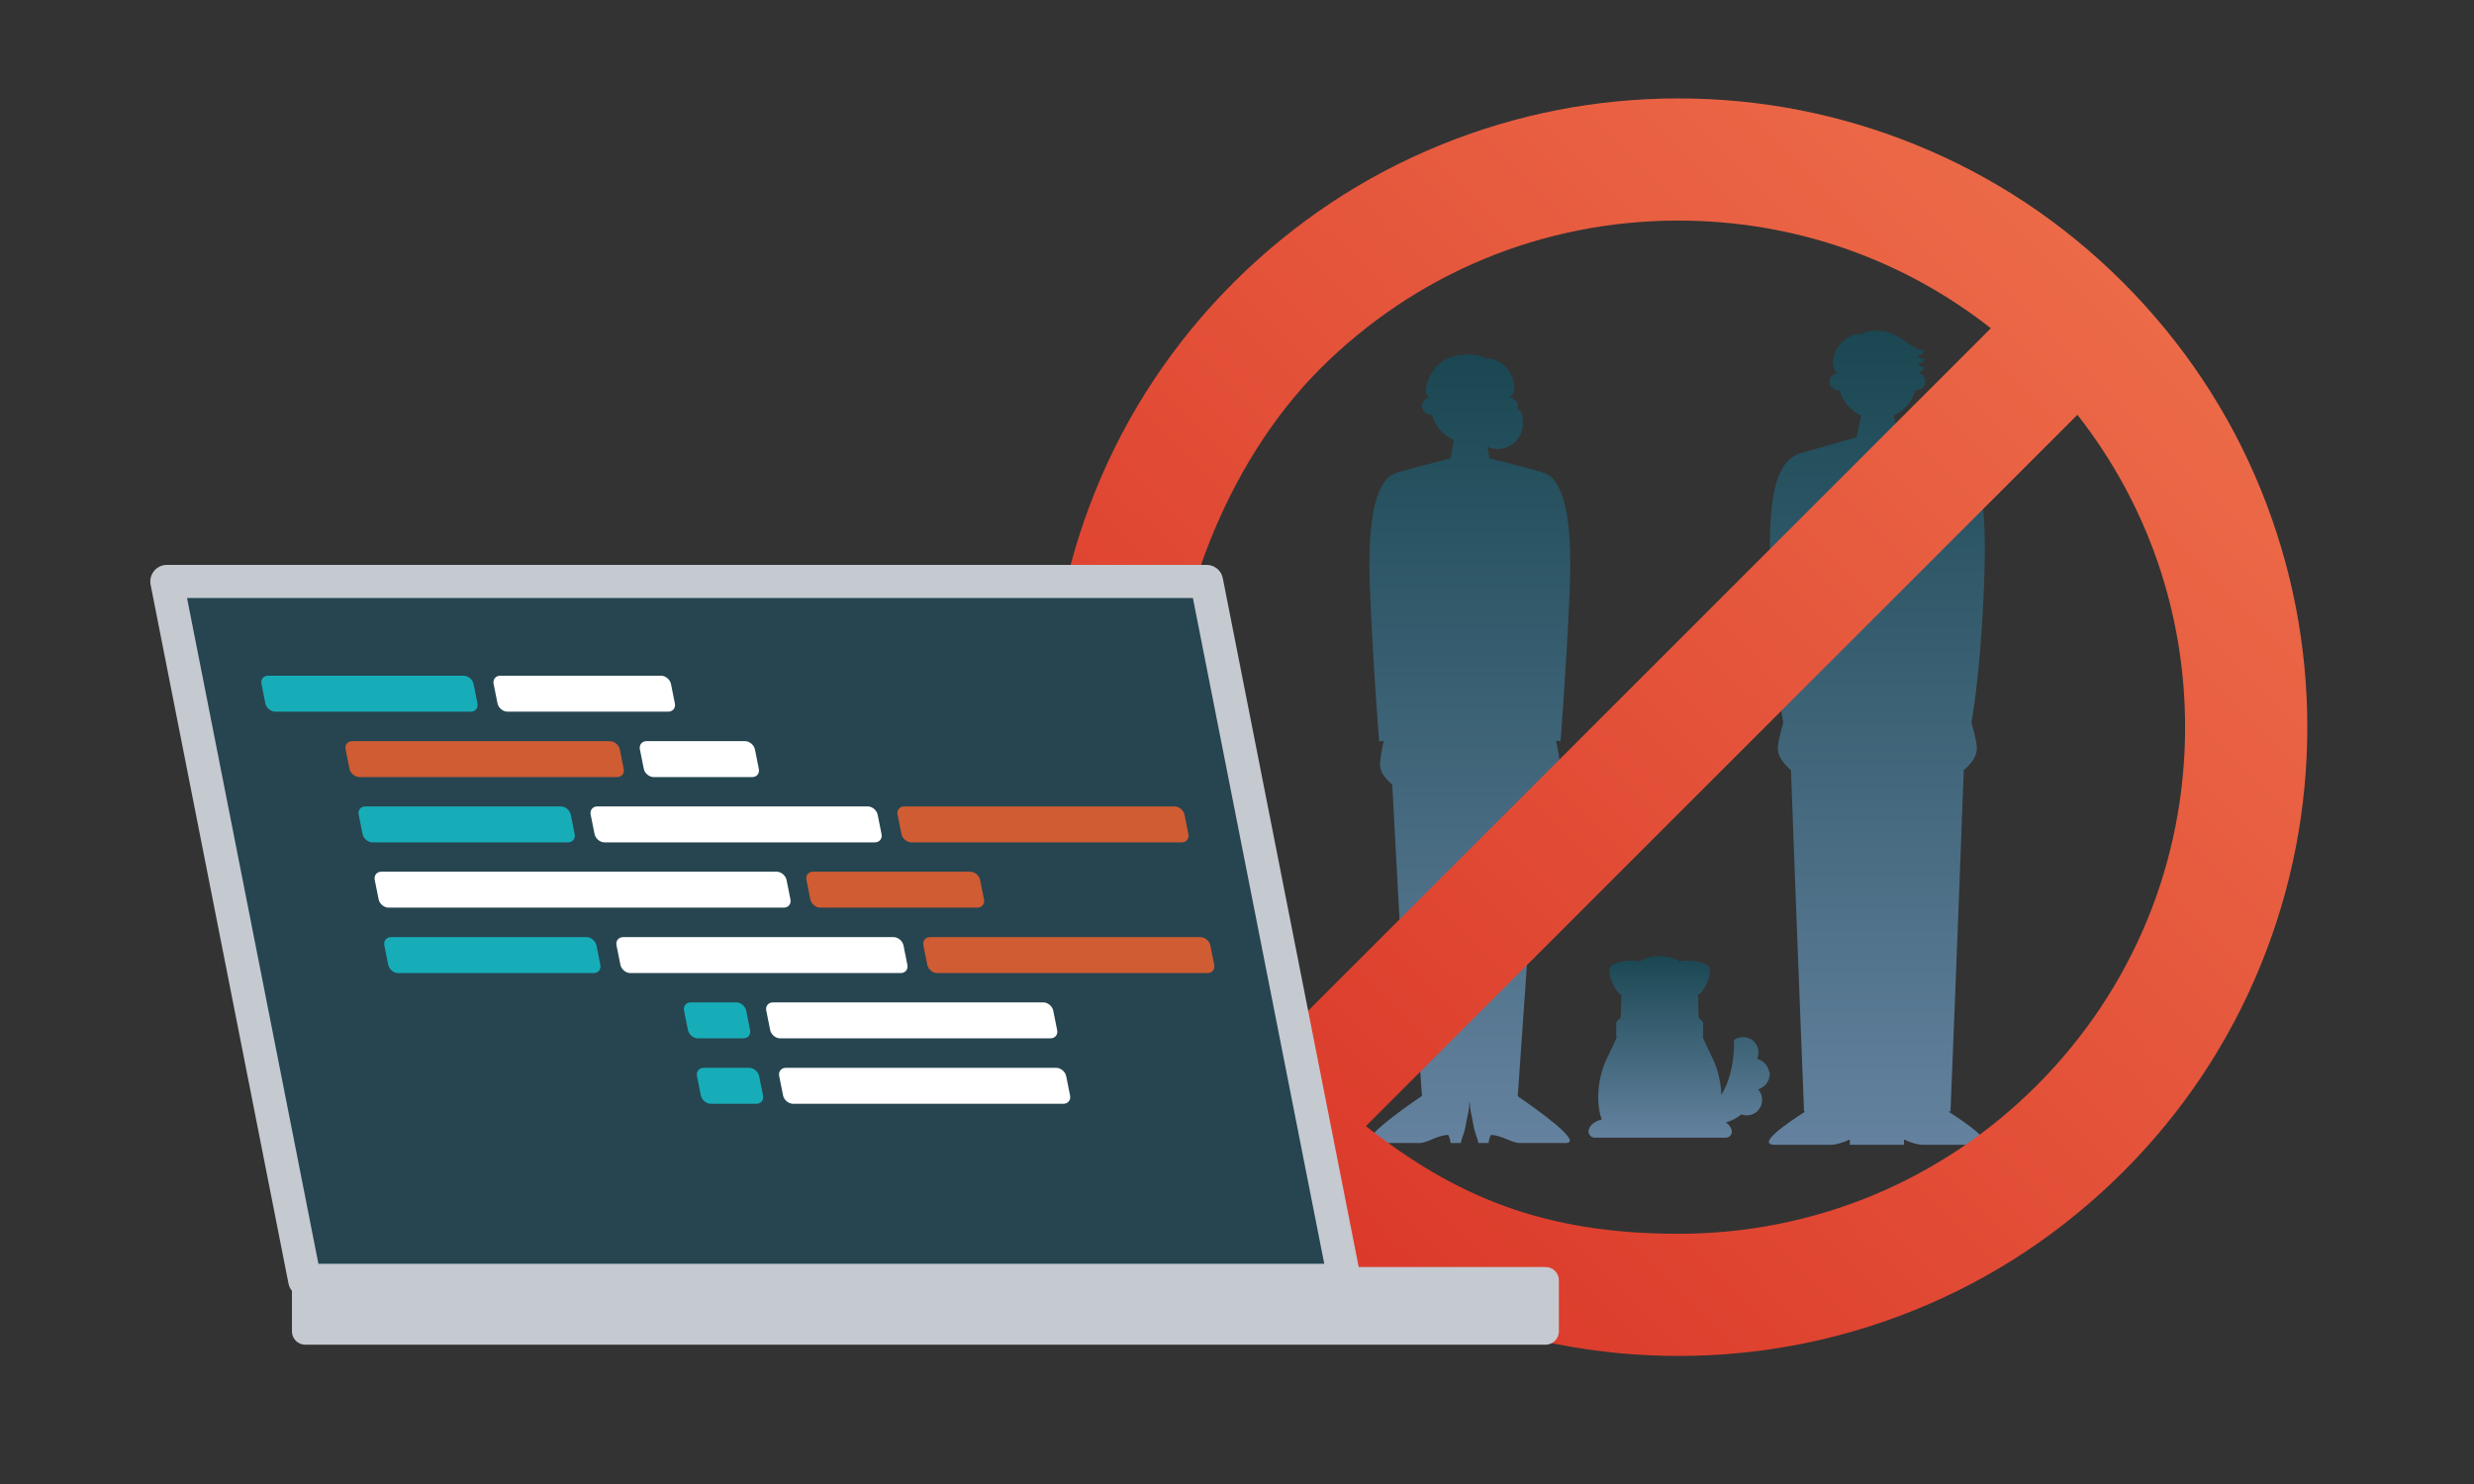 <?xml version="1.0" encoding="UTF-8"?>
<svg id="_レイヤー_1" data-name=" レイヤー 1" xmlns="http://www.w3.org/2000/svg" xmlns:xlink="http://www.w3.org/1999/xlink" version="1.1" viewBox="0 0 1417.3 850.4">
  <rect x="0" y="0" width="1417.3" height="850.4" fill="#333333" stroke="none"/>
  <defs>
    <style>
      .cls-1 {
        fill: #cf5c32;
      }

      .cls-1, .cls-2, .cls-3, .cls-4, .cls-5, .cls-6, .cls-7, .cls-8, .cls-9 {
        stroke-width: 0px;
      }

      .cls-1, .cls-2, .cls-9 {
        isolation: isolate;
      }

      .cls-2 {
        fill: #fff;
      }

      .cls-10 {
        fill: #264550;
        stroke-width: 19px;
      }

      .cls-10, .cls-11 {
        stroke: #c5c9d0;
        stroke-linejoin: round;
      }

      .cls-3 {
        fill: url(#_名称未設定グラデーション_6);
      }

      .cls-4 {
        fill: url(#_名称未設定グラデーション_7);
      }

      .cls-5 {
        fill: url(#_名称未設定グラデーション_2);
      }

      .cls-6 {
        fill: url(#_名称未設定グラデーション_5);
      }

      .cls-7 {
        fill: url(#_名称未設定グラデーション_4);
      }

      .cls-8 {
        fill: url(#_名称未設定グラデーション_3);
      }

      .cls-9 {
        fill: #17adb8;
      }

      .cls-11 {
        fill: #c5c9d0;
        stroke-width: 15.3px;
      }
    </style>
    <linearGradient id="_名称未設定グラデーション_2" data-name="名称未設定グラデーション 2" x1="961.9" y1="198.1" x2="961.9" y2="302.1" gradientTransform="translate(0 850) scale(1 -1)" gradientUnits="userSpaceOnUse">
      <stop offset="0" stop-color="#64829f"/>
      <stop offset="1" stop-color="#1a4752"/>
    </linearGradient>
    <linearGradient id="_名称未設定グラデーション_3" data-name="名称未設定グラデーション 3" x1="922.5" y1="256.8" x2="922.5" y2="257.2" gradientTransform="translate(0 850) scale(1 -1)" gradientUnits="userSpaceOnUse">
      <stop offset="0" stop-color="#64829f"/>
      <stop offset="1" stop-color="#1a4752"/>
    </linearGradient>
    <linearGradient id="_名称未設定グラデーション_4" data-name="名称未設定グラデーション 4" x1="978.7" y1="256.8" x2="978.7" y2="257.2" gradientTransform="translate(0 850) scale(1 -1)" gradientUnits="userSpaceOnUse">
      <stop offset="0" stop-color="#64829f"/>
      <stop offset="1" stop-color="#1a4752"/>
    </linearGradient>
    <linearGradient id="_名称未設定グラデーション_5" data-name="名称未設定グラデーション 5" x1="842" y1="195" x2="842" y2="646.9" gradientTransform="translate(0 850) scale(1 -1)" gradientUnits="userSpaceOnUse">
      <stop offset="0" stop-color="#64829f"/>
      <stop offset="1" stop-color="#1a4752"/>
    </linearGradient>
    <linearGradient id="_名称未設定グラデーション_6" data-name="名称未設定グラデーション 6" x1="1075.3" y1="194" x2="1075.3" y2="660.6" gradientTransform="translate(0 850) scale(1 -1)" gradientUnits="userSpaceOnUse">
      <stop offset="0" stop-color="#64829f"/>
      <stop offset="1" stop-color="#1a4752"/>
    </linearGradient>
    <linearGradient id="_名称未設定グラデーション_7" data-name="名称未設定グラデーション 7" x1="-2310.4" y1="61.1" x2="-2310.4" y2="-659.6" gradientTransform="translate(-883.8 -1005.4) rotate(-135) scale(1 -1)" gradientUnits="userSpaceOnUse">
      <stop offset="0" stop-color="#db392a"/>
      <stop offset="1" stop-color="#ec6a48"/>
    </linearGradient>
  </defs>
  <g>
    <path class="cls-5" d="M1013.4,614c-.6-3.6-3.4-6.4-6.8-7.2,1.3-2.9,1-6.4-.9-9-2.8-3.8-8.3-4.7-12.3-1.9,0,0,.9,18.4-7.3,31.5-.2-6.7-1.7-13.9-4.6-20.1-2.6-5.7-4.6-9.2-6.1-13.1.2-.4.3-.8.3-1.2v-6.3.5-.9c-.2-1-1.1-2-2.5-2.9-.2-2.5-.3-5.3-.3-8.8s0-2.9-.2-4.3c4.4-2.9,8.3-12.5,6.3-16.2-1.8-3.2-12.7-4.4-16.7-3.1h0c-3.4-2.1-7.3-3.1-11.5-3.1s-8.1,1-11.5,3.1h0c-4-1.3-14.9-.2-16.7,3.1-2,3.7,1.9,13.3,6.3,16.2,0,1.4-.2,2.8-.2,4.3,0,3.4,0,6.3-.3,8.8-1.5.9-2.4,1.9-2.5,2.9v.9h0v-.5,6.3c0,.4,0,.8.3,1.2-1.4,3.8-3.4,7.4-6,13-5.1,11.1-6,25-2.6,34.3-2.7.6-5.1,1.9-6.5,3.9-.3.5-.6,1-.8,1.5-1,2.3.7,5,3.2,5h75.1c2.6,0,4.3-2.6,3.2-5-.2-.5-.5-1-.8-1.5-.6-.9-1.4-1.6-2.3-2.2,3.1-.9,6.2-2.4,8.9-4.6,3.6,1.3,7.8.2,10.1-3,2.6-3.4,2.3-8.3-.5-11.4h0c4.5-1.3,7.3-5.8,6.5-10.3h-.3Z"/>
    <path class="cls-8" d="M922.5,593.2v-.4h0v.4Z"/>
    <path class="cls-7" d="M978.7,592.8h0v.4-.4Z"/>
  </g>
  <path class="cls-6" d="M869.5,627.9c.2-2.4,2.9-41.1,6.4-91.7h5.9s2.2-39.2,4.7-86.7c.2-.2.4-.3.6-.5,4.7-4.2,6.2-7.3,6.4-11,.2-3-1.5-10.8-2.1-13.5l2.6.2s3-36.8,5.2-84.8c2.1-48-5.1-59.6-8.8-64.7h0c-1.7-2.3-4.1-3.7-7.3-4.7s-13.2-3.6-24.2-6.5h-.4c-1.7-.4-3.5-.9-5.2-1.4l-1.2-6.6c1.8.8,3.8,1.3,5.9,1.3,7.9,0,14.4-6.4,14.4-14.4s-1.2-6.4-3.1-8.9c0-.4.2-.9.2-1.3,0-2.7-2.2-4.9-4.9-4.9s-.2,0-.3,0h0c5.2-1.1,4.6-14.4-5.1-20.2-3.2-2-5.9-2.4-7.9-2-6.7-4.3-18-2.3-23,.2-10.1,5-14.4,21.2-9.2,22h.3c-2.6,0-4.8,2.3-4.8,4.9s2.2,4.9,4.9,4.9.5,0,.8,0c1.8,6.5,6.5,11.9,12.6,14.6l-1.9,10.4c-13.1,3.4-26.2,6.9-30,8-3.2,1-5.6,2.5-7.3,4.7h0c-3.7,5.1-10.9,16.7-8.8,64.7,2.1,48,5.2,84.8,5.2,84.8l2.6-.2c-.6,2.7-2.2,10.5-2.1,13.5.2,3.7,1.7,6.8,6.4,11,.2.2.4.4.6.5,2.5,47.5,4.7,86.7,4.7,86.7h5.9c3.6,52.2,6.4,91.7,6.4,91.7h0c-12.4,8.4-38.3,27-27.6,27h26.3c4.1,0,10-4.4,16.3-4.7,1.3,2.3,1.4,4.7,1.4,4.7h5.9s0-1.2,1.5-5.1c.7-1.8,1.5-5.8,2.2-10,.6-2.3,1.1-5,1.2-8.2h.2c.2,3.2.6,5.9,1.2,8.2.7,4.2,1.5,8.2,2.2,10,1.5,3.9,1.5,5.1,1.5,5.1h5.9s0-2.4,1.4-4.7c6.3.4,12.2,4.7,16.3,4.7h26.3c10.7,0-15.3-18.6-27.6-27h.3ZM820,227.7h0Z"/>
  <path class="cls-3" d="M1116.6,636.9h.8s4.1-100.4,7.6-195.7c.5-.3,1.1-.8,1.7-1.4,4.4-4.5,5.8-7.7,5.8-11.4s-3.1-14.3-3.1-14.3c0,0,4.9-25.9,7-73.8,2.1-48,0-76-17.5-80.8-7.6-2.1-25.5-7.3-25.5-7.3-1.2-.3-4.9-1.3-6-1.6l-2.5-12.6c6-2.7,10.7-8,12.4-14.5h.8c2.7,0,4.9-2.2,4.9-4.9s-2.1-4.8-4.8-4.9h.3c2.9-.2,4.1-3.4,4.1-3.4-2.3.2-4.1-1.8-4.1-1.8,2.9-.1,4.4-2.7,4.4-2.7-2.8,0-4.9-1.7-4.9-1.7,4.2-.4,4.3-3.6,4.3-3.6-5.3,1.5-13.4-9.3-23.1-10.7s-12.9,1.8-12.9,1.8c-2-.5-4.7,0-7.9,2-9.6,5.8-10.3,19-5.1,20.2h-.3c-2.7,0-4.9,2.2-4.9,4.9s2.2,4.9,4.9,4.9.5,0,.8,0c1.8,6.5,6.4,11.8,12.4,14.5l-1.3,6.3-.2.8-1.1,5.4c-1.2.3-4.9,1.3-6,1.6,0,0-17.9,5.2-25.5,7.3-17.5,4.8-19.6,32.8-17.5,80.8s7,73.8,7,73.8c0,0-3.1,10.6-3.1,14.3s1.3,6.9,5.8,11.4c.6.6,1.2,1.1,1.7,1.4,3.5,95.4,7.5,195.7,7.5,195.7h.8c-10.1,6.4-28.6,19.1-17.5,19.1h32.1c3.2,0,7.5-1.5,10.7-3,.4,1.6,0,3,0,3h31.2s-.2-1.4,0-3c3.2,1.5,7.5,3,10.7,3h32.1c11,0-7.5-12.7-17.5-19.1h.3ZM1097.8,213.6h0Z"/>
  <path class="cls-4" d="M627.6,281.1c-17.5,43.2-26.4,88.8-26.4,135.6s8.9,92.4,26.4,135.6c18.1,44.7,44.8,84.8,79.1,119.2,34.4,34.4,74.5,61,119.2,79.1,43.2,17.5,88.8,26.4,135.6,26.4s92.4-8.9,135.6-26.4c44.7-18.1,84.8-44.8,119.2-79.1,34.4-34.4,61-74.5,79.1-119.2,17.5-43.2,26.4-88.8,26.4-135.6s-8.9-92.4-26.4-135.6c-18.1-44.7-44.8-84.8-79.1-119.2-34.4-34.4-74.5-61-119.2-79.1-43.2-17.5-88.8-26.4-135.6-26.4s-92.4,8.9-135.6,26.4c-44.7,18.1-84.8,44.8-119.2,79.1-34.4,34.4-61,74.5-79.1,119.2h0ZM1251.8,416.7c0,77.5-30.2,150.4-85,205.3-54.8,54.8-127.7,85-205.3,85s-128.1-21.7-179-61.7l407.6-407.6c40,50.9,61.7,113.3,61.7,179h0ZM961.5,126.4c65.7,0,128.1,21.7,179,61.7l-407.6,407.6c-40-50.9-61.7-113.3-61.7-179s30.2-150.4,85-205.3c54.8-54.8,127.7-85,205.3-85Z"/>
  <g>
    <rect class="cls-11" x="174.9" y="733.7" width="710.5" height="29.2"/>
    <g>
      <polygon class="cls-10" points="770.2 733.7 174.6 733.7 95.6 333.2 691.2 333.2 770.2 733.7"/>
      <g>
        <g>
          <path class="cls-2" d="M444.9,499.5h-226.4c-2.6,0-4.4,2.1-3.8,4.8l2.2,11c.5,2.6,3.1,4.8,5.7,4.8h226.4c2.6,0,4.4-2.1,3.8-4.8l-2.2-11c-.5-2.6-3.1-4.8-5.7-4.8h0Z"/>
          <path class="cls-1" d="M555.8,499.5h-90c-2.6,0-4.4,2.1-3.8,4.8l2.2,11c.5,2.6,3.1,4.8,5.7,4.8h90c2.6,0,4.4-2.1,3.8-4.8l-2.2-11c-.5-2.6-3.1-4.8-5.7-4.8Z"/>
        </g>
        <g>
          <path class="cls-1" d="M349.4,424.7h-147.6c-2.6,0-4.4,2.1-3.8,4.8l2.2,11c.5,2.6,3.1,4.8,5.7,4.8h147.6c2.6,0,4.4-2.1,3.8-4.8l-2.2-11c-.5-2.6-3.1-4.8-5.7-4.8h0Z"/>
          <path class="cls-2" d="M426.8,424.7h-56.4c-2.6,0-4.4,2.1-3.8,4.8l2.2,11c.5,2.6,3.1,4.8,5.7,4.8h56.4c2.6,0,4.4-2.1,3.8-4.8l-2.2-11c-.5-2.6-3.1-4.8-5.7-4.8Z"/>
        </g>
        <g>
          <path class="cls-2" d="M378.7,387.2h-92.1c-2.6,0-4.4,2.1-3.8,4.8l2.2,11c.5,2.6,3.1,4.8,5.7,4.8h92.1c2.6,0,4.4-2.1,3.8-4.8l-2.2-11c-.5-2.6-3.1-4.8-5.7-4.8h0Z"/>
          <path class="cls-9" d="M265.6,387.2h-112c-2.6,0-4.4,2.1-3.8,4.8l2.2,11c.5,2.6,3.1,4.8,5.7,4.8h112c2.6,0,4.4-2.1,3.8-4.8l-2.2-11c-.5-2.6-3.1-4.8-5.7-4.8h0Z"/>
        </g>
        <g>
          <path class="cls-2" d="M497.1,462.1h-154.9c-2.6,0-4.4,2.1-3.8,4.8l2.2,11c.5,2.6,3.1,4.8,5.7,4.8h154.9c2.6,0,4.4-2.1,3.8-4.8l-2.2-11c-.5-2.6-3.1-4.8-5.7-4.8Z"/>
          <path class="cls-1" d="M672.9,462.1h-154.9c-2.6,0-4.4,2.1-3.8,4.8l2.2,11c.5,2.6,3.1,4.8,5.7,4.8h154.9c2.6,0,4.4-2.1,3.8-4.8l-2.2-11c-.5-2.6-3.1-4.8-5.7-4.8h0Z"/>
          <path class="cls-9" d="M321.3,462.1h-112c-2.6,0-4.4,2.1-3.8,4.8l2.2,11c.5,2.6,3.1,4.8,5.7,4.8h112c2.6,0,4.4-2.1,3.8-4.8l-2.2-11c-.5-2.6-3.1-4.8-5.7-4.8h0Z"/>
        </g>
        <g>
          <path class="cls-2" d="M511.9,537h-154.9c-2.6,0-4.4,2.1-3.8,4.8l2.2,11c.5,2.6,3.1,4.8,5.7,4.8h154.9c2.6,0,4.4-2.1,3.8-4.8l-2.2-11c-.5-2.6-3.1-4.8-5.7-4.8h0Z"/>
          <path class="cls-1" d="M687.7,537h-154.9c-2.6,0-4.4,2.1-3.8,4.8l2.2,11c.5,2.6,3.1,4.8,5.7,4.8h154.9c2.6,0,4.4-2.1,3.8-4.8l-2.2-11c-.5-2.6-3.1-4.8-5.7-4.8Z"/>
          <path class="cls-9" d="M336,537h-112c-2.6,0-4.4,2.1-3.8,4.8l2.2,11c.5,2.6,3.1,4.8,5.7,4.8h112c2.6,0,4.4-2.1,3.8-4.8l-2.2-11c-.5-2.6-3.1-4.8-5.7-4.8h0Z"/>
        </g>
        <g>
          <path class="cls-2" d="M597.7,574.4h-154.9c-2.6,0-4.4,2.1-3.8,4.8l2.2,11c.5,2.6,3.1,4.8,5.7,4.8h154.9c2.6,0,4.4-2.1,3.8-4.8l-2.2-11c-.5-2.6-3.1-4.8-5.7-4.8Z"/>
          <path class="cls-9" d="M421.8,574.4h-26.1c-2.6,0-4.4,2.1-3.8,4.8l2.2,11c.5,2.6,3.1,4.8,5.7,4.8h26.1c2.6,0,4.4-2.1,3.8-4.8l-2.2-11c-.5-2.6-3.1-4.8-5.7-4.8Z"/>
        </g>
        <g>
          <path class="cls-2" d="M605.1,611.9h-154.9c-2.6,0-4.4,2.1-3.8,4.8l2.2,11c.5,2.6,3.1,4.8,5.7,4.8h154.9c2.6,0,4.4-2.1,3.8-4.8l-2.2-11c-.5-2.6-3.1-4.8-5.7-4.8Z"/>
          <path class="cls-9" d="M429.2,611.9h-26.1c-2.6,0-4.4,2.1-3.8,4.8l2.2,11c.5,2.6,3.1,4.8,5.7,4.8h26.1c2.6,0,4.4-2.1,3.8-4.8l-2.2-11c-.5-2.6-3.1-4.8-5.7-4.8Z"/>
        </g>
      </g>
    </g>
  </g>
</svg>